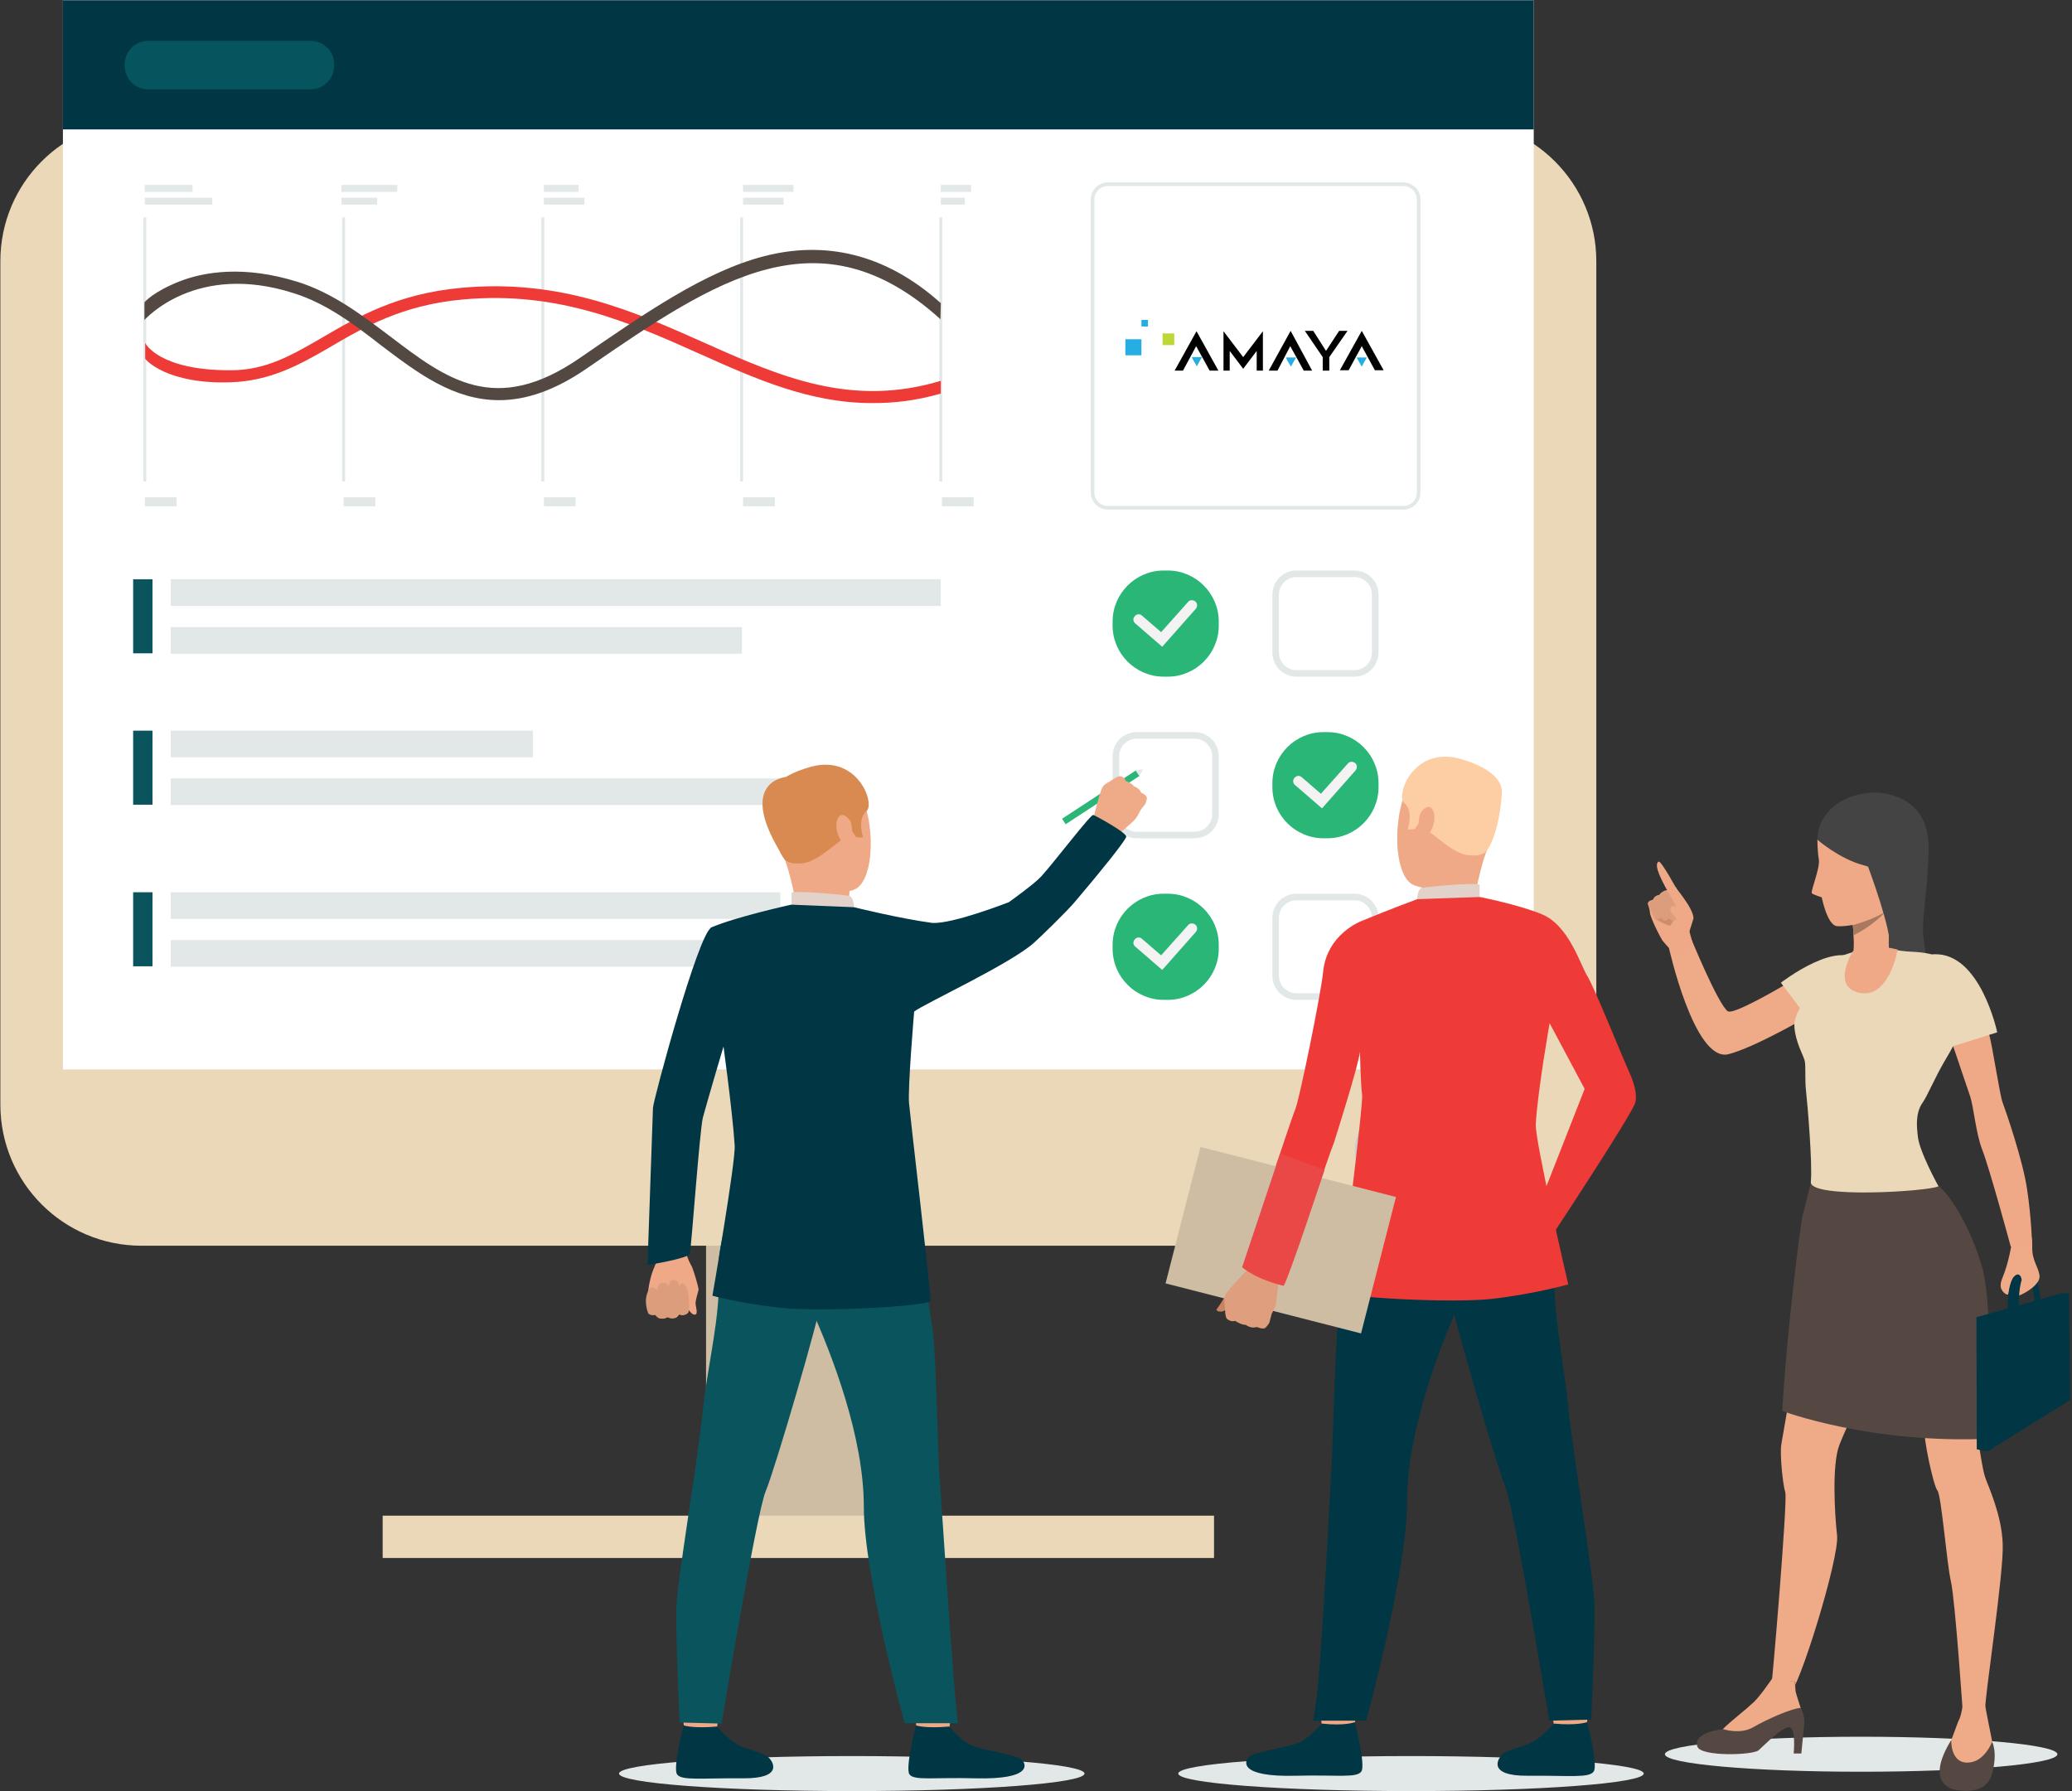 <?xml version="1.0" encoding="utf-8"?>
<!-- Generator: Adobe Illustrator 24.0.2, SVG Export Plug-In . SVG Version: 6.00 Build 0)  -->
<svg version="1.1" id="Layer_1" xmlns="http://www.w3.org/2000/svg" xmlns:xlink="http://www.w3.org/1999/xlink" x="0px" y="0px"
	 viewBox="0 0 568 491" style="enable-background:new 0 0 568 491;" xml:space="preserve">
<rect x="0" y="0" width="568" height="491" fill="#333333" stroke="none"/>
<style type="text/css">
	.st0{fill:#E2E7E8;}
	.st1{fill:#CEBDA2;}
	.st2{fill:#EBD8B9;}
	.st3{fill:#FFFFFF;}
	.st4{fill:#013644;}
	.st5{fill:#CCCCCC;}
	.st6{fill:#06545D;}
	.st7{fill:#0A545D;}
	.st8{fill:#29B677;}
	.st9{fill:#F3F3F3;}
	.st10{fill:#EFA986;}
	.st11{fill:#DC9D7C;}
	.st12{fill:#EFAA88;}
	.st13{fill:#D88A51;}
	.st14{fill:#E2D2CA;}
	.st15{fill:#FDCDA3;}
	.st16{fill:#EF3B38;}
	.st17{fill:#C98462;}
	.st18{fill:#DF9E7D;}
	.st19{fill:#EA4747;}
	.st20{fill:#444444;}
	.st21{fill:#EFAA87;}
	.st22{fill:#554842;}
	.st23{fill:#CE8C6B;}
	.st24{fill:#A77961;}
	.st25{fill:#544842;}
	.st26{fill:none;stroke:#E2E7E8;stroke-miterlimit:10;}
	.st27{fill:#26ADE3;}
	.st28{fill:#BED737;}
	.st29{fill:#010101;}
</style>
<g>
	<ellipse class="st0" cx="510.2" cy="480.9" rx="53.8" ry="4.8"/>
</g>
<g>
	<g>
		
			<rect x="193.5" y="267.4" transform="matrix(-1 -1.224647e-16 1.224647e-16 -1 437.748 688.718)" class="st1" width="50.7" height="153.9"/>
	</g>
	<path class="st2" d="M398.9,32.9H38.8c-21.4,0-38.7,17.3-38.7,38.7v231.2c0,21.4,17.3,38.7,38.7,38.7h360.1
		c21.4,0,38.7-17.3,38.7-38.7V71.6C437.6,50.3,420.3,32.9,398.9,32.9z"/>
	<g>
		
			<rect x="17.3" y="0.1" transform="matrix(-1 -1.224647e-16 1.224647e-16 -1 437.748 293.27)" class="st3" width="403.2" height="293.1"/>
	</g>
	<g>
		
			<rect x="17.3" y="0.1" transform="matrix(-1 -1.224647e-16 1.224647e-16 -1 437.748 35.575)" class="st4" width="403.2" height="35.4"/>
	</g>
	<g>
		<path class="st5" d="M371.4,315.3c0,7.8,7.4,14.1,16.6,14.1c9.2,0,16.6-6.3,16.6-14.1s-7.4-14.1-16.6-14.1
			C378.8,301.2,371.4,307.5,371.4,315.3z"/>
	</g>
	<rect x="104.9" y="415.5" class="st2" width="227.9" height="11.6"/>
	<path class="st6" d="M85.2,24.5H40.6c-3.6,0-6.4-2.9-6.4-6.4v-0.5c0-3.6,2.9-6.4,6.4-6.4h44.6c3.6,0,6.4,2.9,6.4,6.4V18
		C91.6,21.6,88.7,24.5,85.2,24.5z"/>
	<rect x="46.8" y="158.8" class="st0" width="211.1" height="7.3"/>
	<rect x="46.8" y="171.9" class="st0" width="156.6" height="7.3"/>
	<rect x="46.8" y="200.3" class="st0" width="99.3" height="7.3"/>
	<rect x="46.8" y="213.4" class="st0" width="178.4" height="7.3"/>
	<rect x="46.8" y="244.6" class="st0" width="167.1" height="7.3"/>
	<rect x="46.8" y="257.7" class="st0" width="204" height="7.3"/>
	<rect x="36.5" y="158.8" class="st7" width="5.3" height="20.3"/>
	<rect x="36.5" y="200.3" class="st7" width="5.3" height="20.3"/>
	<rect x="36.5" y="244.6" class="st7" width="5.3" height="20.3"/>
	<g>
		<g>
			<path class="st8" d="M320.1,274.1H319c-7.7,0-14-6.3-14-14V259c0-7.7,6.3-14,14-14h1.1c7.7,0,14,6.3,14,14v1.1
				C334.1,267.8,327.8,274.1,320.1,274.1z"/>
		</g>
		<g>
			<g>
				<g>
					<path class="st9" d="M318.6,265.9l-7.4-6.4c-0.6-0.5-0.7-1.4-0.1-2c0.5-0.6,1.4-0.7,2-0.1l5.2,4.5l7.4-8.3
						c0.5-0.6,1.4-0.6,2-0.1c0.6,0.5,0.6,1.4,0.1,2L318.6,265.9z"/>
				</g>
			</g>
		</g>
	</g>
	<g>
		<g>
			<g>
				<path class="st0" d="M327.5,229.8h-15.9c-3.7,0-6.6-3-6.6-6.6v-15.9c0-3.7,3-6.6,6.6-6.6h15.9c3.7,0,6.6,3,6.6,6.6v15.9
					C334.1,226.8,331.2,229.8,327.5,229.8z M311.6,202.5c-2.6,0-4.8,2.1-4.8,4.8v15.9c0,2.6,2.1,4.8,4.8,4.8h15.9
					c2.6,0,4.8-2.1,4.8-4.8v-15.9c0-2.6-2.1-4.8-4.8-4.8H311.6z"/>
			</g>
		</g>
	</g>
	<g>
		<g>
			<g>
				<path class="st0" d="M371.3,274.1h-15.9c-3.7,0-6.6-3-6.6-6.6v-15.9c0-3.7,3-6.6,6.6-6.6h15.9c3.7,0,6.6,3,6.6,6.6v15.9
					C377.9,271.1,374.9,274.1,371.3,274.1z M355.4,246.8c-2.6,0-4.8,2.1-4.8,4.8v15.9c0,2.6,2.1,4.8,4.8,4.8h15.9
					c2.6,0,4.8-2.1,4.8-4.8v-15.9c0-2.6-2.1-4.8-4.8-4.8H355.4z"/>
			</g>
		</g>
	</g>
	<g>
		<g>
			<path class="st8" d="M363.9,229.8h-1.1c-7.7,0-14-6.3-14-14v-1.1c0-7.7,6.3-14,14-14h1.1c7.7,0,14,6.3,14,14v1.1
				C377.9,223.5,371.6,229.8,363.9,229.8z"/>
		</g>
		<g>
			<g>
				<g>
					<path class="st9" d="M362.4,221.6l-7.4-6.4c-0.6-0.5-0.7-1.4-0.1-2c0.5-0.6,1.4-0.7,2-0.1l5.2,4.5l7.4-8.3
						c0.5-0.6,1.4-0.6,2-0.1c0.6,0.5,0.6,1.4,0.1,2L362.4,221.6z"/>
				</g>
			</g>
		</g>
	</g>
	<g>
		<g>
			<g>
				<path class="st0" d="M371.3,185.5h-15.9c-3.7,0-6.6-3-6.6-6.6V163c0-3.7,3-6.6,6.6-6.6h15.9c3.7,0,6.6,3,6.6,6.6v15.9
					C377.9,182.5,374.9,185.5,371.3,185.5z M355.4,158.2c-2.6,0-4.8,2.1-4.8,4.8v15.9c0,2.6,2.1,4.8,4.8,4.8h15.9
					c2.6,0,4.8-2.1,4.8-4.8V163c0-2.6-2.1-4.8-4.8-4.8H355.4z"/>
			</g>
		</g>
	</g>
	<g>
		<g>
			<path class="st8" d="M320.1,185.5H319c-7.7,0-14-6.3-14-14v-1.1c0-7.7,6.3-14,14-14h1.1c7.7,0,14,6.3,14,14v1.1
				C334.1,179.2,327.8,185.5,320.1,185.5z"/>
		</g>
		<g>
			<g>
				<g>
					<path class="st9" d="M318.6,177.3l-7.4-6.4c-0.6-0.5-0.7-1.4-0.1-2c0.5-0.6,1.4-0.7,2-0.1l5.2,4.5l7.4-8.3
						c0.5-0.6,1.4-0.6,2-0.1c0.6,0.5,0.6,1.4,0.1,2L318.6,177.3z"/>
				</g>
			</g>
		</g>
	</g>
	<g>
		<ellipse class="st0" cx="233.5" cy="486.2" rx="63.8" ry="4.8"/>
		<g>
			<g>
				<g>
					<g>
						<path class="st10" d="M187,340.5c0,0,1.1,1.7,1.2,3.1c0.1,1.1,1,2.8,1.5,3.7c0.4,0.9,1.7,5.1,1.8,6.2c0,0.4-1,3.2-0.8,4.1
							c0.1,0.9,0.7,2.7-0.2,2.8c-0.8,0.1-1.7-1.3-1.7-1.3s0.1,0.8-0.6,1.1c-1.3,0.6-2,0.1-2,0.1s-0.5,0.9-1.1,1
							c-1.4,0.3-2-0.3-2-0.3s-0.6,0.5-1.5,0.5c-1.2,0-1.7-1.1-1.7-1.1s-1.5,0.3-1.9-0.4c-0.4-0.7-0.4-1.5-0.5-2.1
							c-0.2-0.6,0-6.4,1.9-10.6c2-4.2-0.5-8.2-0.5-8.2L187,340.5z"/>
					</g>
				</g>
			</g>
			<g>
				<g>
					<path class="st11" d="M188.9,358.5c0,0,0.1-5.2-1.2-6.3c-1.4-1.1-1.5,0.8-1.5,0.8s0.2-1.8-1.3-2.1c-1.5-0.2-1.6,1.9-1.6,1.9
						s-0.2-1.4-1.8-1.1c-1.6,0.3-1.2,2.1-1.2,2.1s-1.5-1.8-2.5-0.1c-1.6,2.9-0.1,6.3-0.1,6.3s0.5,0.8,1.9,0.4c0,0,1,2,3.2,0.6
						c0,0,2.3,1.3,3.1-0.8C186.1,360.3,188.6,361.5,188.9,358.5z"/>
				</g>
			</g>
			<path class="st4" d="M204.6,265.9c0,0-8.9,29.5-11.9,40.4c-0.9,3.4-3.2,36.1-3.6,37.4c-0.4,1.3-11.6,3.1-11.6,3.1
				s1.4-40.8,1.5-43.1c0.1-2.2,12.4-47.8,16-49.4c2.7-1.2,4.1-0.2,7.5,2.3C207.1,260.1,204.6,265.9,204.6,265.9z"/>
			<g>
				
					<rect x="289.5" y="217.7" transform="matrix(0.837 -0.548 0.548 0.837 -70.469 200.882)" class="st8" width="24.2" height="1.8"/>
			</g>
			<path class="st12" d="M314.4,218.9c0,0-0.2,1.1-0.5,1.6c0,0-0.7,0.8-1.1,1.4c-0.1,0.2-0.3,0.4-0.3,0.5c-0.3,0.5-0.7,1.6-1.7,2.6
				c-1,1-4.7,4.1-4.7,4.1l-3.2-2.7l-3.3-1.5c0,0,1.9-8.1,2.7-9.2c0.1-0.1,0.2-0.2,0.2-0.3c0.8-0.8,1.7-1.1,2.1-1.4
				c0.2-0.1,1.9-1.4,2.5-1.2c0.9,0.2,1.4,0.7,1.5,1.3c0,0,1.6,0.5,2.3,1.5c0,0,1.5,0.4,2,1.8C312.9,217.3,314.4,217.9,314.4,218.9z"
				/>
			<g>
				<g>
					<path class="st10" d="M197.4,467.6c0,0-0.8,5.6-0.9,6.4c-0.1,0.8-9-0.5-9-0.5l-0.7-6.7C186.8,466.8,196.3,466.8,197.4,467.6z"
						/>
				</g>
			</g>
			<g>
				<g>
					<path class="st4" d="M196.6,473.3c0,0,2.8,3.4,5.5,4.9c2.7,1.5,7,2.1,8.6,3.6c1.2,1.1,4.2,5.8-7.1,5.7
						c-11.3-0.1-16.8,0.7-18-1.1c-1.2-1.8,1.8-13.4,1.8-13.4S190.1,473.9,196.6,473.3z"/>
				</g>
			</g>
			<g>
				<g>
					<path class="st10" d="M261.1,467.6c0,0-0.8,5.6-0.9,6.4c-0.1,0.8-9-0.5-9-0.5l-0.7-6.7C250.4,466.8,259.9,466.8,261.1,467.6z"
						/>
				</g>
			</g>
			<g>
				<g>
					<path class="st4" d="M260.2,473.3c0,0,2.8,3.4,5.5,4.9c2.7,1.5,12.7,2.7,14.4,4.2c1.2,1.1,3.1,5.5-12.8,5.1
						c-11.3-0.3-16.8,0.7-18-1.1c-1.2-1.8,1.8-13.4,1.8-13.4S253.6,473.9,260.2,473.3z"/>
				</g>
			</g>
			<g>
				<g>
					<path class="st7" d="M204.7,323.5c0,0-8.3,13.3-7.7,25.3c0.6,12-3,25.1-4.3,37.6c-1.4,14-7.1,47-7.3,54.5
						c-0.2,7.5,0.9,31.3,0.9,31.3l11.5,0.3c0,0,9.6-57.8,12.1-63.7c2.5-5.9,14.8-47.9,15.3-52.7
						C225.5,351.3,204.7,323.5,204.7,323.5z"/>
				</g>
			</g>
			<g>
				<g>
					<path class="st7" d="M248.7,325.3c0,0,6.3,32.9,7.1,40.2c0.8,7.3,1.4,35.5,1.8,40.1c0.4,4.6,3.9,59.9,5,66.8H248
						c0,0-11.2-40.3-11.2-59.4c0-19.1-8.7-41.5-14.3-54c-5.6-12.6-18.4-12.9-21.9-36.2C200.5,322.8,244,317.9,248.7,325.3z"/>
				</g>
			</g>
			<g>
				<g>
					<path class="st10" d="M218.7,211.9c0,0,11.2-4.2,16.4,4.3c5.2,8.5,4.7,25.6-1,27.7c-5.6,2.1-14.1,1-17-4.3
						c-2.9-5.3-5.5-13.1-5.4-18.2C211.8,216.3,215.7,213.4,218.7,211.9z"/>
				</g>
			</g>
			<g>
				<g>
					<path class="st10" d="M232.9,244.4c0,0-0.5,3,0.3,4.5c0.8,1.5-14.5,1.5-14.5,1.5s-1.2-8.1-3.6-15
						C212.7,228.6,232.9,244.4,232.9,244.4z"/>
				</g>
			</g>
			<g>
				<g>
					<path class="st13" d="M215,235.5c0,0,1.1,1.7,5.4,1.1c4.3-0.7,9.6-6.4,11.4-7c1.8-0.6,1.8-1.7,1.8-1.7l1.1,1.6l1.9,0.1
						c0,0-1.7-5.1,0.9-7.2c2.6-2.1-2.7-16.6-16.5-11.8c0,0-10.6,2.9-10.2,9C211.1,225.6,212.7,232.5,215,235.5z"/>
				</g>
			</g>
			<g>
				<g>
					<path class="st14" d="M234.1,248.7c0,0,0-2.8-1.3-3.1c-1.3-0.3-14.2-1.5-15.8-0.9v3.3C216.9,248,219.9,249.9,234.1,248.7z"/>
				</g>
			</g>
			<g>
				<g>
					<path class="st10" d="M233.3,225.6c-0.2-1-2.8-3.9-3.8-0.8c-1,3.1,1.5,7.3,2.9,6.9C233.7,231.4,233.9,228.2,233.3,225.6z"/>
				</g>
			</g>
			<g>
				<g>
					<path class="st4" d="M255.5,253c-8.9-1.2-21.4-4.3-21.4-4.3l-17.2-0.7c0,0-15.8,3.5-22,6.3c-0.6,0.3-0.6,14.1-2.2,17.7
						l5.1,10.9c0,0,3,21.5,3.6,31.1c0.3,4.4-6.1,41.2-6.1,41.2s6.9,2,18.6,3.3c11.7,1.3,41-0.5,41.2-1.9c0.2-1.4-5.7-51.5-5.9-54.1
						c-0.4-4,1.4-25.2,1.4-25.2c2.7-2.1,26.5-13.1,32.9-18.9c1.7-1.5,9.1-8.7,11.1-11.1c7.4-8.7,13.4-16.2,14.1-17.8
						c0.8-0.9-8.2-5.8-9-6.1c-0.7-0.2-10.5,12.7-14.3,16.9c-1.7,1.9-8.8,7-8.8,7S261.1,253.4,255.5,253z"/>
				</g>
			</g>
			<g>
				<g>
					<path class="st13" d="M215.5,213c0,0-14.3,1.1-0.4,22.5L215.5,213z"/>
				</g>
			</g>
			<polygon class="st0" points="312.3,212.7 313.4,210.9 311.3,211.2 			"/>
		</g>
	</g>
	<g>
		<ellipse class="st0" cx="386.8" cy="486.2" rx="63.8" ry="4.8"/>
		<g>
			<g>
				<path class="st10" d="M425.1,466.7c0,0,0.8,5.7,0.9,6.5c0.1,0.9,9-0.5,9-0.5l0.7-6.7C435.7,466,426.2,465.9,425.1,466.7z"/>
			</g>
			<g>
				<path class="st4" d="M425.9,472.5c0,0-2.8,3.4-5.5,4.9c-2.7,1.5-7,2.1-8.6,3.6c-1.2,1.1-4.2,5.9,7.1,5.8
					c11.3-0.1,16.8,0.7,18-1.2c1.2-1.8-1.8-13.5-1.8-13.5S432.4,473.1,425.9,472.5z"/>
			</g>
			<g>
				<path class="st10" d="M361.5,466.7c0,0,0.8,5.7,0.9,6.5c0.1,0.9,9-0.5,9-0.5l0.7-6.7C372.1,466,362.6,465.9,361.5,466.7z"/>
			</g>
			<g>
				<path class="st4" d="M362.3,472.5c0,0-2.8,3.4-5.5,4.9c-2.7,1.5-12.7,2.7-14.4,4.2c-1.2,1.1-3.1,5.6,12.8,5.2
					c11.3-0.3,16.8,0.7,18-1.2c1.2-1.8-1.8-13.5-1.8-13.5S368.9,473.2,362.3,472.5z"/>
			</g>
			<g>
				<path class="st4" d="M422,320.6c0,0,4.7,14,4.1,26.2c-0.6,12.1,2.4,25.3,3.7,38c1.4,14.1,7.1,47.5,7.3,55
					c0.2,7.5-0.9,31.6-0.9,31.6l-11.5,0.3c0,0-9.6-58.3-12.1-64.3c-2.5-6-14.8-48.4-15.3-53.2C397,349.4,422,320.6,422,320.6z"/>
			</g>
			<g>
				<path class="st4" d="M373.8,323.1c0,0-6.3,33.2-7.1,40.6c-0.8,7.4-1.4,35.9-1.8,40.5c-0.4,4.6-2.8,60.6-5,67.5h14.6
					c0,0,11.2-40.7,11.2-59.9c0-19.2,8.7-41.8,14.3-54.5c5.6-12.7,18.4-13,21.9-36.6C422,320.6,378.5,315.6,373.8,323.1z"/>
			</g>
			<g>
				<path class="st10" d="M403.6,209.7c0,0-11.5-4.3-16.9,4.5c-5.3,8.8-4.8,26.4,1,28.5c5.8,2.2,14.6,1,17.5-4.5
					c3-5.5,5.7-13.4,5.5-18.8C410.7,214.2,406.6,211.3,403.6,209.7z"/>
			</g>
			<g>
				<path class="st10" d="M389.7,242.2c0,0,0.5,3-0.3,4.5c-0.8,1.5,14.5,1.5,14.5,1.5s1.2-8.1,3.6-15
					C409.8,226.4,389.7,242.2,389.7,242.2z"/>
			</g>
			<g>
				<path class="st15" d="M407.5,233.3c0,0-1.1,1.7-5.4,1.1c-4.3-0.7-9.6-6.4-11.4-7c-1.8-0.6-1.8-1.7-1.8-1.7l-1.1,1.6l-1.9,0.1
					c0,0,1.7-5.1-0.9-7.2c-2.6-2.1,2.7-16.6,16.5-11.8c0,0,10.6,2.9,10.2,9C411.4,223.4,409.8,230.3,407.5,233.3z"/>
			</g>
			<g>
				<path class="st14" d="M388.5,246.5c0,0,0-2.8,1.3-3.1c1.3-0.3,14.2-1.5,15.8-0.9v3.3C405.6,245.8,402.6,247.7,388.5,246.5z"/>
			</g>
			<g>
				<path class="st10" d="M389.2,223.4c0.2-1,2.8-3.9,3.8-0.8c1,3.1-1.5,7.3-2.9,6.9S388.6,226,389.2,223.4z"/>
			</g>
			<g>
				<path class="st16" d="M388.5,246.5c0,0-7.1,2.6-15.3,6c0,0-9.5,3.5-10.5,14c-0.5,5.5-6.5,35-7.6,37.5
					c-1.1,2.5-14.2,42.5-14.7,43.3c-0.5,0.8,10.7,5.5,11.4,5.1c0.7-0.4,12.7-36.5,13.9-39.2c0,0,6.9-21.7,7.1-24.9
					c0,0,0.2,9.2,0.6,11.8c0.4,2.6-6.1,52.7-5.9,54.1c0.2,1.4,29.5,3.1,41.2,1.9c11.7-1.3,21.2-4,21.2-4s-9.2-39.6-8.9-44
					c0.6-9.6,3.8-27.6,3.8-27.6l9.6,18L422,330.1l2.8,9.6c0,0,22.7-34.3,23.5-37.5c0.7-3.1-1.1-7.1-2.3-9.7
					c-1.2-2.6-9.1-22.2-10.9-25c-1.8-2.8-5-13.9-12.5-16.9c-6.3-2.6-16.9-4.7-16.9-4.7L388.5,246.5z"/>
			</g>
			<g>
				
					<rect x="323.2" y="320.7" transform="matrix(0.969 0.248 -0.248 0.969 95.443 -76.49)" class="st1" width="55.3" height="38.6"/>
			</g>
			<g>
				<path class="st17" d="M335.7,355.6c0,0-1.5,2.5-2.1,3.2c-0.6,0.7,1.4,1.1,2.2,0.4C336.7,358.5,335.7,355.6,335.7,355.6z"/>
			</g>
			<g>
				<path class="st18" d="M346.9,364c0,0,0.9-0.9,1.1-1.5c0,0,0.3-1.1,0.5-1.9c0.1-0.3,0.1-0.5,0.2-0.6c0.3-0.6,1-1.7,1.2-3.3
					c0.2-1.5,0.9-8.4,0.9-8.4l-4.1-1l-3.3-0.7c0,0-7.2,7.2-7.6,8.6c0,0.1-0.1,0.3-0.1,0.4c-0.2,1.2,0.1,2.2,0.1,2.9
					c0,0.2,0,2.6,0.6,3.1c0.8,0.6,1.6,0.7,2.2,0.5c0,0,1.6,1.1,2.9,1.1c0,0,1.4,1.1,3,0.6C344.4,363.6,346,364.6,346.9,364z"/>
			</g>
			<g>
				<path class="st19" d="M363.1,320.7c0,0-9.5,28.8-11.2,31.8c0,0-7-1.5-11.4-5.1l10.4-31.1L363.1,320.7z"/>
			</g>
		</g>
	</g>
	<g>
		<g>
			<g>
				<path class="st4" d="M559.4,356.7c0,0-0.4-6.6-2.1-7.7c-1.8-1-0.7,1-0.7,1s1,4.8,1.2,6.8C557.7,356.9,559.4,356.7,559.4,356.7z"
					/>
			</g>
		</g>
		<path class="st20" d="M512.7,217.3c0,0,16.5-1.4,16,16c-0.5,17.3-3.2,19.9,0,32.2c3.2,12.2-16.1-7-16.1-7L512.7,217.3z"/>
		<path class="st21" d="M498.9,264.2c0,0-23.3,14.6-25.3,13c-2.8-2.2-10.3-20.6-10.3-20.6l-5.9,2.8c0,0,7,31.9,16.4,29.6
			c9.4-2.4,31.1-15.8,31.1-15.8L498.9,264.2z"/>
		<path class="st21" d="M530.7,324.5c0,0,6.1,7.7,8.2,12.9c2.1,5.1,5.7,16.3,5.2,25c-0.5,8.7-3.3,25-2.5,28.7
			c0.8,3.7,1.7,11.3,2.6,13.9c0.9,2.6,4.5,10.2,4.8,18.1c0.4,7.9-5,42.4-4.8,45.6s-6.1,1.3-6.1,1.3s-2.1-31.2-3.3-36.5
			c-1.2-5.4-2.6-23.6-3.7-24.9c-1.1-1.3-4-14.9-3.5-17c0.5-2.1-11.7-34.3-12.4-40.7c-0.7-6.4-18.6-26.3-18.6-26.3
			S512.2,318.5,530.7,324.5z"/>
		<path class="st21" d="M501.7,324.5c0,0-0.3,3.2-0.7,4.4c-0.4,1.2-8.6,31.5-9.4,43.2c-0.8,11.7-3,21.6-3.3,24
			c-0.4,2.5,0.4,10.8,1.1,13c0.7,2.1-3.6,52.7-3.9,53.9c-0.4,1.2,2.9,1.5,5.1,1.2c2.3-0.4,13.7-37.1,13-43.3
			c-0.7-6.2-1.4-19.4,0.6-24.7c2-5.4,20.2-44.2,20.3-46.5C524.6,347.2,532.4,306.2,501.7,324.5z"/>
		<path class="st21" d="M538.3,466.1c0,0-0.6,4.1-1.2,5.2c-0.6,1.1-2.4,6.8-3.2,7.9c-0.8,1.1-2.6,9.1,0,10c2.6,1,8.6,2.6,10.6-0.6
			c2-3.2,2.3-6.4,2-8.9c-0.3-2.5-2.8-13.7-2.7-14.8C543.8,463.8,538.3,466.1,538.3,466.1z"/>
		<path class="st22" d="M534.9,477c0,0-0.3,6.2,4.4,6.2c4.7,0,6.8-5.7,6.8-5.7s1.6,2.8,0,8.7c-1.6,5.9-8.3,4.7-9.8,4.5
			C534.8,490.5,527.7,488.7,534.9,477z"/>
		<path class="st22" d="M486,460.5c0,0-3.3,5.9-5.3,7.1c-2.5,1.5-7.2,6.3-8.9,6.5c-1.7,0.2-7.6,1.3-6.5,4.7c0.9,2.8,15.2,2.4,16.8,1
			c1.6-1.4,6.4-6.4,8.4-6.3c1.9,0.1,1.2,7.2,1.2,7.2h2.1c0,0,0.7-6.9,0.8-8.1c0.3-3.5-2.2-6.1-2.3-8.1c-0.1-2-0.2-3.5-0.2-3.5
			L486,460.5z"/>
		<path class="st21" d="M472.3,474c0,0,4.7,1.6,8.3-0.5c3.6-2.1,10.6-5.2,13-5.3c0,0-1.3-4.1-1.4-4.6c0-0.5-0.2-2.6-0.2-2.6l-6.1-1
			c0,0-3.9,5.8-5.7,7.1C478.6,468.7,474.1,472.1,472.3,474z"/>
		<path class="st22" d="M496.5,323.9c0,0-1.7,7-2.3,9.1c-0.6,2.1-4.6,33.9-5.6,53.8c0,0,24,9.1,57,7.6c0,0,0.8-36.6-2.2-46.9
			c-3-10.4-8.5-20-12.7-23C527,321.8,496.5,323.9,496.5,323.9z"/>
		<g>
			<g>
				<path class="st21" d="M551.3,341.8c0,0-0.5,3-1.4,5.8c-0.9,2.9-1.7,3.8-1.4,5.4c0.3,1.2,1.7,2.2,2,1.8c0.4-0.4,0.5-5.2,2.5-5.2
					c2,0-0.6,6,0.6,5.5c1.2-0.4,5.8-2.9,5.5-5.4c-0.3-2.4-2.1-4.2-2-7.8c0.1-3.3-0.9-4.7-0.9-4.7L551.3,341.8z"/>
			</g>
		</g>
		<g>
			<g>
				<path class="st10" d="M455.8,257.9c0,0,2.8,3.6,4.5,4c1.7,0.4,3.6-3.7,3.6-3.7l-1-3.7L455.8,257.9z"/>
			</g>
		</g>
		<g>
			<g>
				<path class="st10" d="M462.7,256.7c0,0,1.3-4.2,1.5-4.8c0.2-0.6-0.5-2.5-1.7-4.3c-1.1-1.7-2.6-3.7-3.1-4.2
					c-0.3-0.3-0.4-0.6-1.3-0.2c-0.9,0.4-1.4,1.2-1.4,1.2s-1.3,0-1.9,1c0,0-1.2,0-1.7,1.3c0,0-1.2,0.1-1.4,1c0,0,0.6,1.8,0.6,2.5
					c0,0.7,1.5,4.3,3.4,7.6C455.8,257.9,458.7,260.4,462.7,256.7z"/>
			</g>
		</g>
		<g>
			<g>
				<path class="st23" d="M459.6,251.3c0,0-1.4,1.7-1.6,2.3c-0.2,0.7-4.4-1.8-4.4-1.8S457.6,249.6,459.6,251.3z"/>
			</g>
		</g>
		<g>
			<g>
				<path class="st11" d="M459.7,243.8c0,0,2.3,4.9,1.5,5.3c-0.8,0.4-1.3,0.1-1.3,0.1l-0.1,2.5c0,0-1,1.6-2.4,0c0,0-0.8,1.6-2-0.1
					c0,0-1,0.8-1.7,0.1c-0.7-0.7-1.9-4-1.9-4s0.1-0.8,1.4-1c0,0,0.4-1.3,1.7-1.3c0,0,0.7-1.3,2.2-1.4c0,0,0.8-1.2,2.4-0.7
					C459.5,243.4,459.6,243.6,459.7,243.8z"/>
			</g>
		</g>
		<g>
			<g>
				<path class="st10" d="M464.2,251.7c0,0-2.8-2.5-4.9-3.2c-0.5-0.2-1-0.2-1.3,0.2c-0.3,0.4-0.2,1.4,1,2.5c1.2,1.1,2.2,3.1,2.2,3.1
					S462.6,255.2,464.2,251.7z"/>
			</g>
		</g>
		<g>
			<path class="st10" d="M457.1,244.1c0,0,2.9,5.1,2.8,5.7c0,0.6,1.9-0.4,1.9-0.9c0-0.5-2.1-5.1-2.4-5.5
				C459.2,243,457.6,242.7,457.1,244.1z"/>
		</g>
		<g>
			<path class="st10" d="M460,244.4c0,0-4.6-8.5-5.3-8.2c-1,0.5-0.7,2.8,3.1,9.2C461.7,251.5,460,244.4,460,244.4z"/>
		</g>
		<path class="st2" d="M497.6,281.9l-9.4-12.5c0,0,16.9-13.1,22.1-4.8C510.2,264.6,510.6,278.3,497.6,281.9z"/>
		<path class="st2" d="M491.9,281.5c0.3,4.2,2.4,7.7,2.8,9.2c0.4,1.5,0,5,0.4,8.5c0.4,3.5,1.8,20.1,1.3,24.8
			c-0.4,4.7,32.5,2.6,35,1.2c0,0-5.5-9.9-5.7-14c-0.1-1.4-0.9-5.8,1.4-9c1.2-1.7,3.5-7.1,5.8-11c0,0-0.4-0.8,0,0
			c0.9-1.5,1.8-3.1,2.4-4.2l0,0c0.8-1.5,1.3-3.2,1.3-3.2s1.5-18.2-2.6-20.3c-4-2.1-6.2-2.4-10.1-2.6c-3.9-0.2-6.5-1-6.5-1l-9.2,1
			c0,0-5.9,2.1-8.2,2.2c-2.3,0.2-5.3,5.2-5,8.4C495.4,274.6,491.7,277.3,491.9,281.5z"/>
		<g>
			<g>
				<path class="st4" d="M552.9,349.4c0,0-2.7,0.7-2.5,9.7l3-0.5c0,0-0.1-5,0.8-7.7C554.2,350.9,554.1,349.2,552.9,349.4z"/>
			</g>
		</g>
		<g>
			<g>
				<polygon class="st4" points="541.8,361.1 565.3,354.5 565.2,383.4 541.9,397.3 				"/>
			</g>
		</g>
		<g>
			<polygon class="st4" points="541.9,397.3 544.8,397.9 567.5,383.8 567.2,354.6 565.3,354.5 			"/>
		</g>
		<path class="st10" d="M530.2,261.7c0,0,7.3,0,10.6,6.4c3.3,6.4,3.7,13.2,4.5,15.6c0.8,2.4,2.9,16.6,3.7,18.6
			c0.8,2.1,5.6,16,6.7,23.8c1.2,7.9,1.4,15.8,1.4,15.8l-5.9-0.2c0,0-5.8-21.4-7.8-26.5c-1.7-4.3-2.4-11.9-3.3-14.6
			c-1-2.7-7-21.5-8.3-22.8C530.6,276.5,524,262.9,530.2,261.7z"/>
		<path class="st2" d="M532.6,287.7l14.9-4.7c0,0-4.6-21.9-17.3-21.4C520,262.1,532.6,287.7,532.6,287.7z"/>
		<path class="st10" d="M514.3,219.1c-4.1-0.7-13.4,0.4-16.1,11.1c0,0,0,3,0.4,5.4c0.4,2.4-2.4,8.9-1.9,9.3c0.5,0.4,2.7,1.1,2.7,1.1
			s1.5,7.7,4.2,7.9c2.6,0.2,12.7-0.7,18.4-9.4S530.8,221.8,514.3,219.1z"/>
		<path class="st10" d="M507.5,250.9c0,0,0.2,1.1,0.4,2.7c0.1,0.8,0.2,1.8,0.2,2.8c0.2,2.8,0.1,6-0.9,8c0,0,5.1,3.2,10.6-4.5
			c0,0-0.5-9.5,2.6-14.5C523.7,240.3,507.5,250.9,507.5,250.9z"/>
		<path class="st20" d="M498.2,230.2c0,0,6.1,5.3,12.7,7c6.5,1.7,10,9,10,9s11.5-11.5,4.6-22.6C518.5,212.4,498.3,217.3,498.2,230.2
			z"/>
		<path class="st24" d="M507.9,253.6c0.1,0.8,0.2,1.8,0.2,2.8c5.7-2.8,8.9-6.6,8.9-6.6C513.7,252.1,507.9,253.6,507.9,253.6z"/>
		<path class="st20" d="M512.1,237.6c0,0,6.7,17.9,5.9,22.2c0,0,3.5-0.6,9.8,1.3C527.8,261.1,524.7,229.1,512.1,237.6z"/>
		<path class="st10" d="M520.2,260.3c0,0-2.2,13.4-10.3,11.9c-8.1-1.5-2-11.4-2-11.4S511.1,258.1,520.2,260.3z"/>
	</g>
	<g>
		<g>
			<rect x="39.3" y="59.6" class="st0" width="0.8" height="72.4"/>
		</g>
		<g>
			<rect x="93.8" y="59.6" class="st0" width="0.8" height="72.4"/>
		</g>
		<g>
			<rect x="148.4" y="59.6" class="st0" width="0.8" height="72.4"/>
		</g>
		<g>
			<rect x="202.9" y="59.6" class="st0" width="0.8" height="72.4"/>
		</g>
		<g>
			<rect x="257.5" y="59.6" class="st0" width="0.8" height="72.4"/>
		</g>
		<rect x="39.7" y="136.3" class="st0" width="8.7" height="2.5"/>
		<rect x="39.7" y="50.7" class="st0" width="13.1" height="1.9"/>
		<rect x="39.7" y="54.2" class="st0" width="18.5" height="1.9"/>
		<rect x="93.6" y="50.7" class="st0" width="15.3" height="1.9"/>
		<rect x="93.6" y="54.2" class="st0" width="9.8" height="1.9"/>
		<rect x="149.1" y="50.7" class="st0" width="9.5" height="1.9"/>
		<rect x="149.1" y="54.2" class="st0" width="11.1" height="1.9"/>
		<rect x="203.7" y="50.7" class="st0" width="13.8" height="1.9"/>
		<rect x="203.7" y="54.2" class="st0" width="11.1" height="1.9"/>
		<rect x="257.9" y="50.7" class="st0" width="8.3" height="1.9"/>
		<rect x="257.9" y="54.2" class="st0" width="6.6" height="1.9"/>
		<rect x="94.2" y="136.3" class="st0" width="8.7" height="2.5"/>
		<rect x="149.1" y="136.3" class="st0" width="8.7" height="2.5"/>
		<rect x="203.7" y="136.3" class="st0" width="8.7" height="2.5"/>
		<rect x="258.2" y="136.3" class="st0" width="8.7" height="2.5"/>
		<g>
			<path class="st16" d="M239,110.5c-17,0-31.8-6.6-47.2-13.5c-19-8.5-38.7-17.3-64.9-14.9c-16.7,1.5-27.3,7.7-36.5,13.1
				c-8.4,4.9-16.3,9.2-27.1,9.6c-17.4,0.6-23.4-6.1-23.5-6.5V94l0,0l0,0c0,0.1,3.8,7.6,23.5,7.5c9.7,0,16.8-4.2,25.1-9
				c9.6-5.6,20.5-12,38.1-13.6c27.3-2.5,47.4,6.5,66.9,15.2c20.4,9.1,39.9,17.7,64.5,10.3v3.5C250.8,109.9,245.2,110.5,239,110.5z"
				/>
		</g>
		<g>
			<path class="st25" d="M136.8,109.7c-12.6,0-22.5-7.6-32.3-15C97.2,89,89.5,83.2,80.6,80.4c-27-8.7-40.8,7.2-41,7.3v-4.8
				c0.1-0.2,2.6-3,9.7-5.8c6.5-2.5,17.4-4.5,32.4,0.2c9.5,3,17.4,9,25.1,14.8c15.5,11.8,28.9,22.1,52.2,6
				c17.6-12.1,34.2-23.7,50.6-27.9c16-4.1,32.7-1.1,48.3,12.9l-0.1,4.4c-33.1-29.9-61.4-11-96.5,13.2
				C152,107.2,144,109.7,136.8,109.7z"/>
		</g>
	</g>
	<g>
		<path class="st26" d="M384.7,139.2h-81c-2.3,0-4.2-1.9-4.2-4.2V54.7c0-2.3,1.9-4.2,4.2-4.2h81c2.3,0,4.2,1.9,4.2,4.2v80.3
			C388.9,137.4,387,139.2,384.7,139.2z"/>
	</g>
	<g>
		<path class="st27" d="M355.3,98c-0.5,0.8-0.9,1.6-1.4,2.5c-0.5-0.8-1-1.6-1.4-2.5C353.4,98,354.3,98,355.3,98z"/>
		<path class="st27" d="M374.7,98c-0.5,0.8-0.9,1.6-1.4,2.5c-0.5-0.9-1-1.7-1.4-2.5C372.8,98,373.7,98,374.7,98z"/>
		<path class="st27" d="M329.5,97.9c-0.5,0.8-0.9,1.6-1.4,2.5c-0.5-0.8-1-1.6-1.4-2.5C327.6,97.9,328.5,97.9,329.5,97.9z"/>
		<rect x="318.7" y="91.4" class="st28" width="3.2" height="3.2"/>
		<rect x="312.9" y="87.7" class="st27" width="1.8" height="1.8"/>
		<rect x="308.5" y="93" class="st27" width="4.4" height="4.4"/>
		<g>
			<g>
				<polygon class="st29" points="322,101.6 324.3,101.6 327.9,94.9 331.6,101.6 334,101.6 328,90.8 				"/>
			</g>
			<g>
				<polygon class="st29" points="367.3,101.5 369.7,101.5 373.3,94.9 376.9,101.5 379.3,101.5 373.3,90.7 				"/>
			</g>
			<g>
				<polygon class="st29" points="335.4,101.6 337.1,101.6 337.1,96.2 340.8,101.1 344.5,96.2 344.5,101.6 346.2,101.6 346.2,90.8 
					340.8,97.9 335.4,90.8 				"/>
			</g>
			<polygon class="st29" points="347.8,101.6 350.2,101.6 353.7,94.9 357.4,101.6 359.7,101.6 353.8,90.7 			"/>
			<g>
				<polygon class="st29" points="357.7,90.7 360,90.7 363.5,96.2 367.1,90.7 369.4,90.7 364.4,97.9 364.4,101.6 362.6,101.6 
					362.6,97.9 				"/>
			</g>
		</g>
	</g>
</g>
</svg>
